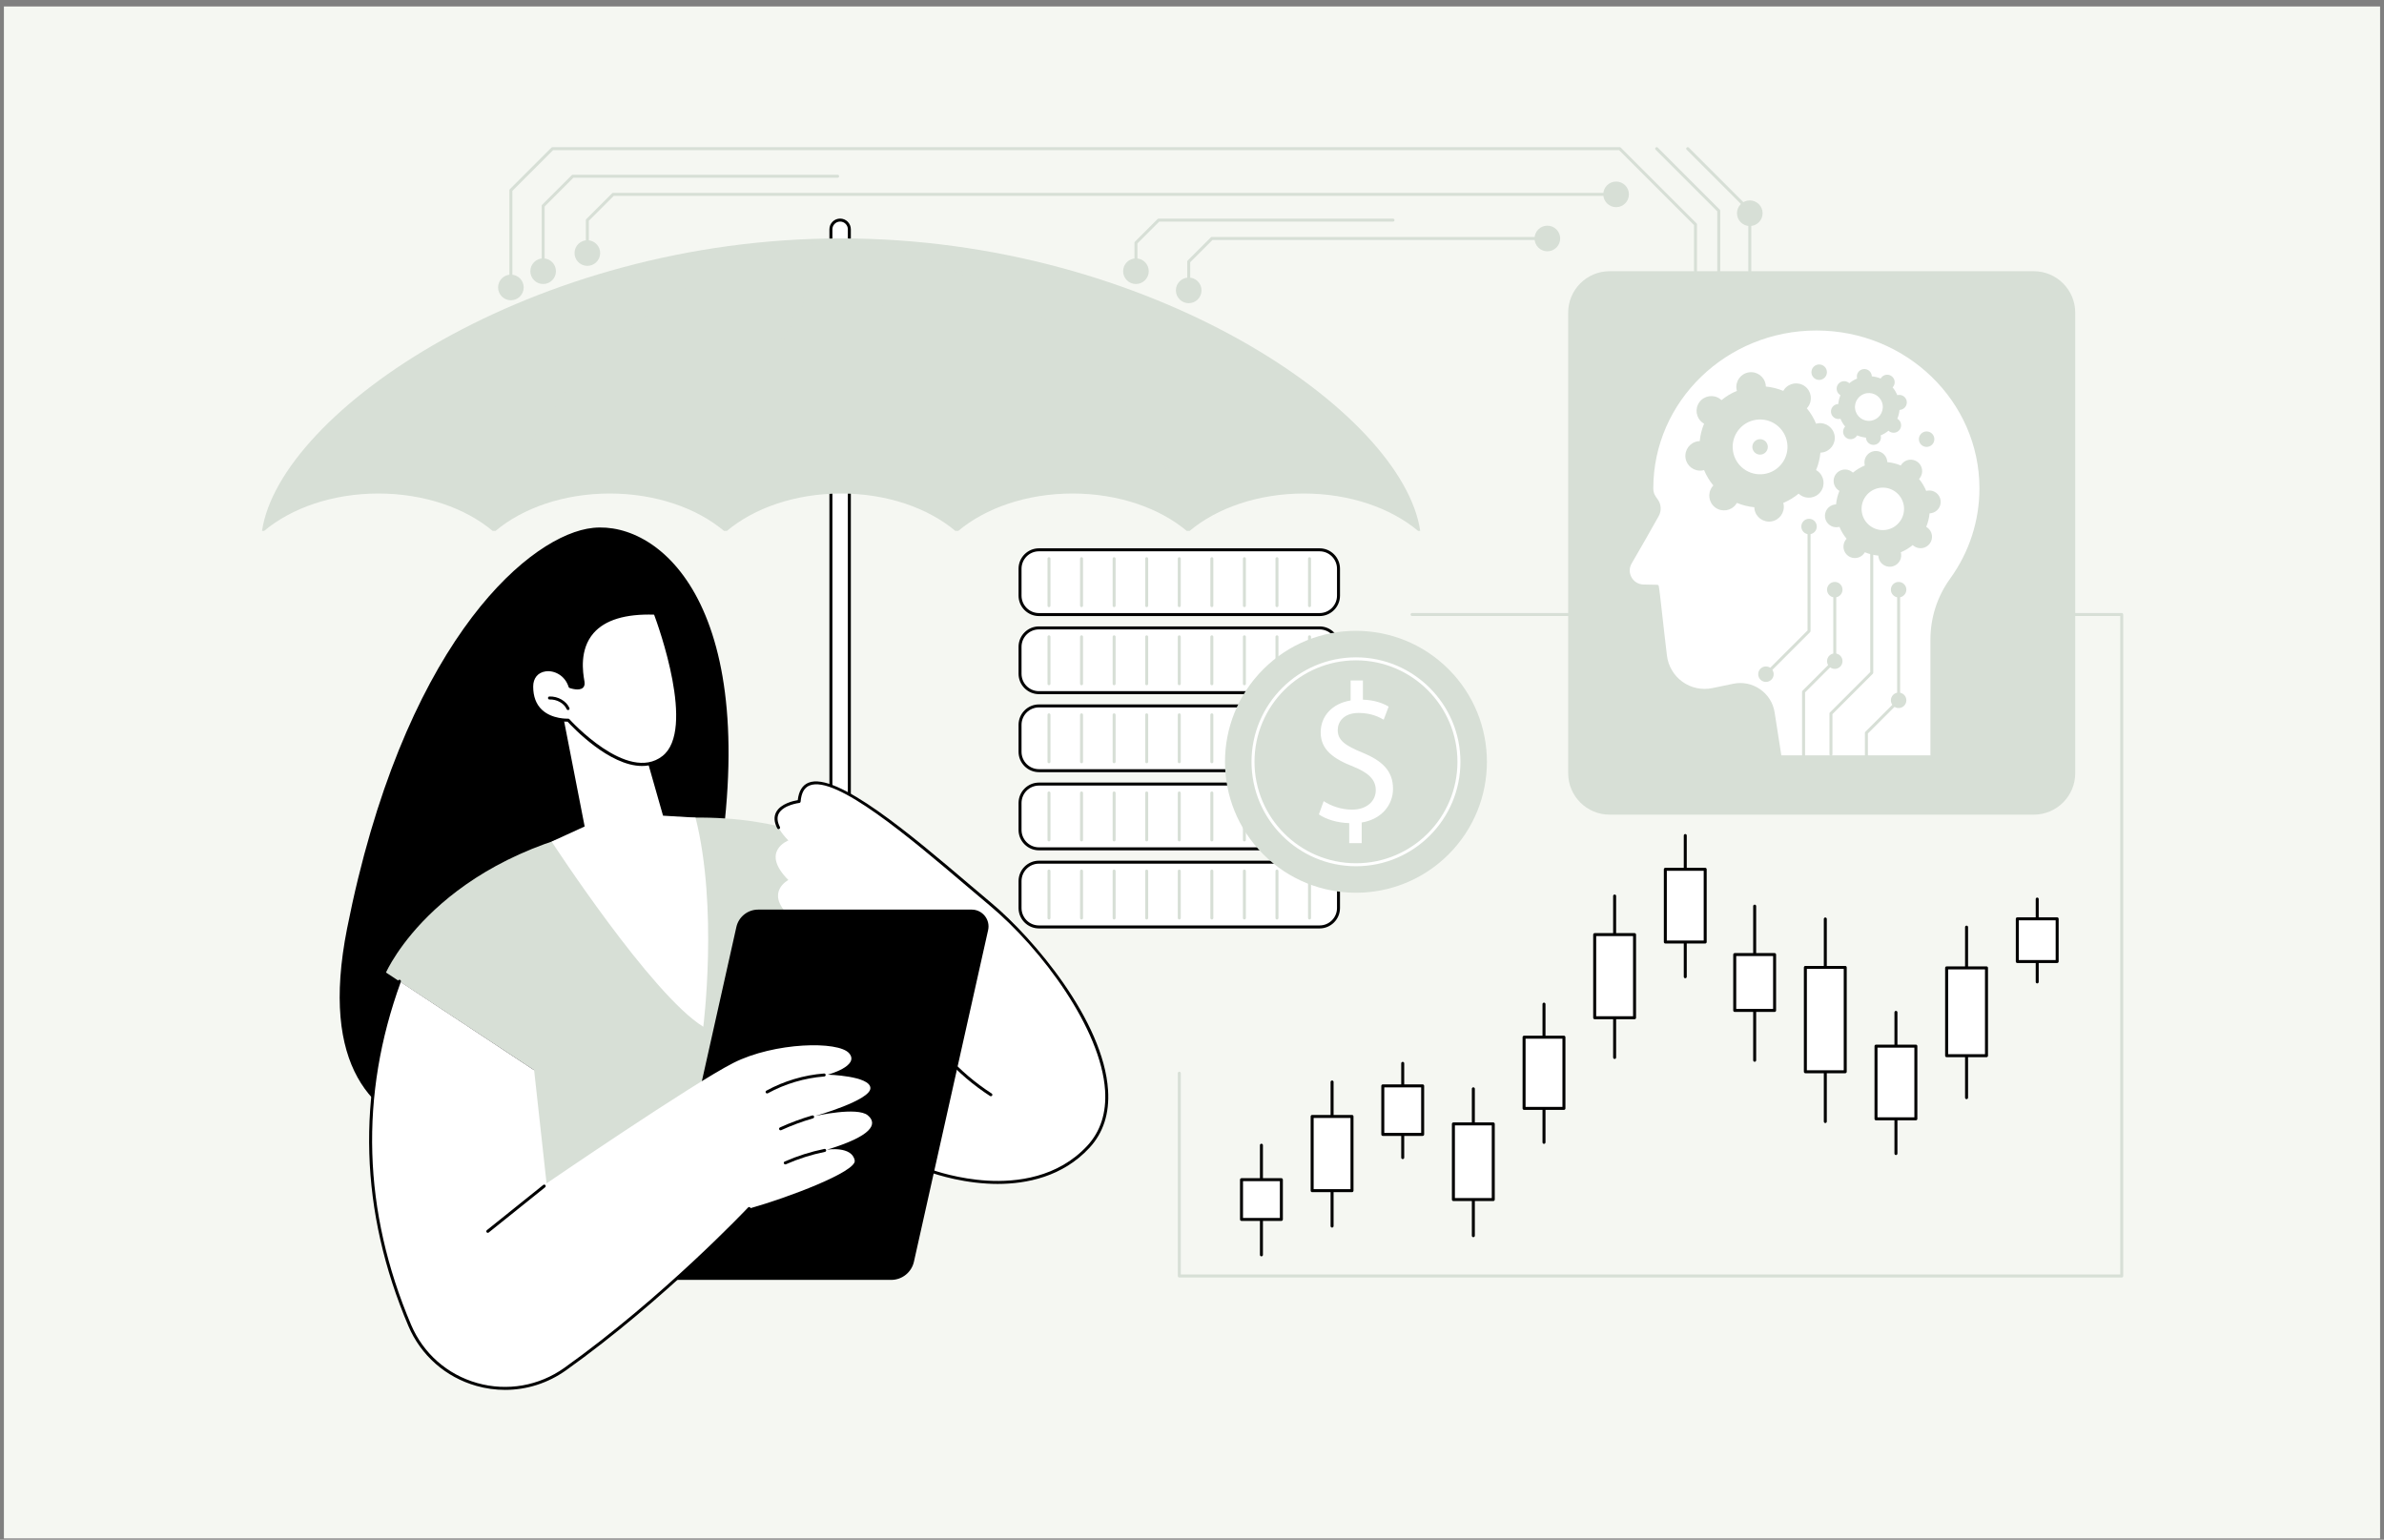 <svg xmlns="http://www.w3.org/2000/svg" width="305" height="197" viewBox="0 0 305 197" fill="none"><rect x="0" y="0" width="305" height="197" fill="#808080" stroke="none"/><rect x="0.5" y="0.828" width="304" height="196" fill="#F5F7F2"></rect><g clip-path="url(#clip0_29_1224)"><path d="M271.446 163.444H150.875C150.769 163.444 150.684 163.358 150.684 163.252V137.309C150.684 137.203 150.769 137.117 150.875 137.117C150.98 137.117 151.066 137.203 151.066 137.309V163.061H271.255V78.812H180.656C180.55 78.812 180.464 78.726 180.464 78.621C180.464 78.515 180.55 78.43 180.656 78.43H271.446C271.552 78.43 271.637 78.515 271.637 78.621V163.253C271.637 163.358 271.552 163.444 271.446 163.444Z" fill="#D7DFD6"></path><path d="M161.382 160.74C161.277 160.74 161.191 160.654 161.191 160.548V146.519C161.191 146.414 161.277 146.328 161.382 146.328C161.488 146.328 161.574 146.414 161.574 146.519V160.548C161.574 160.654 161.488 160.74 161.382 160.74Z" fill="black"></path><path d="M163.934 150.93H158.834V156.017H163.934V150.93Z" fill="white"></path><path d="M163.934 156.208H158.834C158.728 156.208 158.643 156.122 158.643 156.016V150.929C158.643 150.824 158.728 150.738 158.834 150.738H163.934C164.039 150.738 164.125 150.824 164.125 150.929V156.016C164.125 156.122 164.039 156.208 163.934 156.208ZM159.025 155.825H163.742V151.12H159.025V155.825Z" fill="black"></path><path d="M170.422 157.058C170.316 157.058 170.23 156.973 170.23 156.867V138.429C170.23 138.324 170.316 138.238 170.422 138.238C170.527 138.238 170.613 138.324 170.613 138.429V156.867C170.613 156.973 170.527 157.058 170.422 157.058Z" fill="black"></path><path d="M172.971 142.84H167.871V152.336H172.971V142.84Z" fill="white"></path><path d="M172.971 152.527H167.871C167.765 152.527 167.68 152.441 167.68 152.335V142.839C167.68 142.734 167.765 142.648 167.871 142.648H172.971C173.076 142.648 173.162 142.734 173.162 142.839V152.335C173.162 152.441 173.076 152.527 172.971 152.527ZM168.062 152.144H172.78V143.031H168.062V152.144Z" fill="black"></path><path d="M179.459 148.296C179.353 148.296 179.268 148.211 179.268 148.105V136.047C179.268 135.941 179.353 135.855 179.459 135.855C179.564 135.855 179.65 135.941 179.65 136.047V148.105C179.65 148.211 179.564 148.296 179.459 148.296Z" fill="black"></path><path d="M182.01 138.93H176.91V145.14H182.01V138.93Z" fill="white"></path><path d="M182.01 145.331H176.91C176.804 145.331 176.719 145.245 176.719 145.139V138.929C176.719 138.824 176.804 138.738 176.91 138.738H182.01C182.115 138.738 182.201 138.824 182.201 138.929V145.139C182.201 145.245 182.115 145.331 182.01 145.331ZM177.101 144.948H181.819V139.12H177.101V144.948Z" fill="black"></path><path d="M188.494 158.287C188.388 158.287 188.303 158.201 188.303 158.096V139.304C188.303 139.199 188.388 139.113 188.494 139.113C188.599 139.113 188.685 139.199 188.685 139.304V158.096C188.685 158.201 188.599 158.287 188.494 158.287Z" fill="black"></path><path d="M191.043 143.797H185.943V153.475H191.043V143.797Z" fill="white"></path><path d="M191.043 153.665H185.943C185.837 153.665 185.752 153.58 185.752 153.474V143.797C185.752 143.691 185.838 143.605 185.943 143.605H191.043C191.149 143.605 191.234 143.691 191.234 143.797V153.474C191.234 153.58 191.149 153.665 191.043 153.665ZM186.134 153.283H190.852V143.988H186.134V153.283Z" fill="black"></path><path d="M197.533 146.346C197.427 146.346 197.342 146.261 197.342 146.155V128.468C197.342 128.363 197.427 128.277 197.533 128.277C197.638 128.277 197.724 128.363 197.724 128.468V146.155C197.724 146.261 197.638 146.346 197.533 146.346Z" fill="black"></path><path d="M200.084 132.699H194.984V141.808H200.084V132.699Z" fill="white"></path><path d="M200.084 141.999H194.984C194.878 141.999 194.793 141.913 194.793 141.808V132.699C194.793 132.593 194.879 132.508 194.984 132.508H200.084C200.189 132.508 200.275 132.593 200.275 132.699V141.808C200.275 141.913 200.189 141.999 200.084 141.999ZM195.175 141.617H199.893V132.89H195.175V141.617Z" fill="black"></path><path d="M206.57 135.484C206.464 135.484 206.379 135.398 206.379 135.293V114.636C206.379 114.531 206.464 114.445 206.57 114.445C206.675 114.445 206.761 114.531 206.761 114.636V135.293C206.761 135.398 206.676 135.484 206.57 135.484Z" fill="black"></path><path d="M209.12 119.574H204.02V130.212H209.12V119.574Z" fill="white"></path><path d="M209.119 130.403H204.019C203.914 130.403 203.828 130.318 203.828 130.212V119.574C203.828 119.468 203.914 119.383 204.019 119.383H209.119C209.225 119.383 209.31 119.468 209.31 119.574V130.212C209.31 130.318 209.225 130.403 209.119 130.403ZM204.21 130.021H208.928V119.765H204.21V130.021Z" fill="black"></path><path d="M215.607 125.158C215.502 125.158 215.416 125.073 215.416 124.967V106.898C215.416 106.793 215.502 106.707 215.607 106.707C215.713 106.707 215.798 106.793 215.798 106.898V124.967C215.798 125.073 215.713 125.158 215.607 125.158Z" fill="black"></path><path d="M218.157 111.219H213.057V120.525H218.157V111.219Z" fill="white"></path><path d="M218.156 120.715H213.056C212.951 120.715 212.865 120.63 212.865 120.524V111.218C212.865 111.113 212.951 111.027 213.056 111.027H218.156C218.262 111.027 218.347 111.113 218.347 111.218V120.524C218.347 120.63 218.262 120.715 218.156 120.715ZM213.247 120.333H217.965V111.41H213.247V120.333Z" fill="black"></path><path d="M224.486 135.844C224.38 135.844 224.295 135.759 224.295 135.653V115.933C224.295 115.828 224.381 115.742 224.486 115.742C224.592 115.742 224.677 115.828 224.677 115.933V135.653C224.677 135.759 224.592 135.844 224.486 135.844Z" fill="black"></path><path d="M227.036 122.129H221.936V129.279H227.036V122.129Z" fill="white"></path><path d="M227.035 129.47H221.935C221.83 129.47 221.744 129.385 221.744 129.279V122.129C221.744 122.023 221.83 121.938 221.935 121.938H227.035C227.141 121.938 227.226 122.023 227.226 122.129V129.279C227.226 129.385 227.141 129.47 227.035 129.47ZM222.126 129.088H226.844V122.32H222.126V129.088Z" fill="black"></path><path d="M233.523 143.682C233.418 143.682 233.332 143.597 233.332 143.491V117.574C233.332 117.468 233.418 117.383 233.523 117.383C233.629 117.383 233.714 117.468 233.714 117.574V143.491C233.714 143.597 233.629 143.682 233.523 143.682Z" fill="black"></path><path d="M236.073 123.773H230.973V137.121H236.073V123.773Z" fill="white"></path><path d="M236.072 137.312H230.972C230.867 137.312 230.781 137.226 230.781 137.121V123.773C230.781 123.667 230.867 123.582 230.972 123.582H236.072C236.178 123.582 236.263 123.668 236.263 123.773V137.121C236.263 137.227 236.178 137.312 236.072 137.312ZM231.163 136.93H235.881V123.964H231.163V136.93Z" fill="black"></path><path d="M242.56 147.778C242.455 147.778 242.369 147.692 242.369 147.587V129.523C242.369 129.418 242.455 129.332 242.56 129.332C242.666 129.332 242.751 129.418 242.751 129.523V147.587C242.751 147.692 242.666 147.778 242.56 147.778Z" fill="black"></path><path d="M245.11 133.844H240.01V143.147H245.11V133.844Z" fill="white"></path><path d="M245.109 143.337H240.009C239.904 143.337 239.818 143.252 239.818 143.146V133.843C239.818 133.738 239.904 133.652 240.009 133.652H245.109C245.215 133.652 245.3 133.738 245.3 133.843V143.146C245.3 143.252 245.215 143.337 245.109 143.337ZM240.2 142.955H244.918V134.035H240.2V142.955Z" fill="black"></path><path d="M251.595 140.627C251.49 140.627 251.404 140.541 251.404 140.436V118.617C251.404 118.511 251.49 118.426 251.595 118.426C251.701 118.426 251.786 118.511 251.786 118.617V140.436C251.786 140.541 251.701 140.627 251.595 140.627Z" fill="black"></path><path d="M254.145 123.832H249.045V135.069H254.145V123.832Z" fill="white"></path><path d="M254.144 135.26H249.045C248.939 135.26 248.854 135.174 248.854 135.069V123.832C248.854 123.726 248.939 123.641 249.045 123.641H254.144C254.25 123.641 254.336 123.726 254.336 123.832V135.069C254.336 135.174 254.25 135.26 254.144 135.26ZM249.236 134.877H253.953V124.023H249.236V134.877Z" fill="black"></path><path d="M260.635 125.819C260.529 125.819 260.443 125.734 260.443 125.628V115.027C260.443 114.921 260.529 114.836 260.635 114.836C260.74 114.836 260.826 114.921 260.826 115.027V125.628C260.826 125.734 260.74 125.819 260.635 125.819Z" fill="black"></path><path d="M263.186 117.559H258.086V123.018H263.186V117.559Z" fill="white"></path><path d="M263.186 123.209H258.086C257.98 123.209 257.895 123.124 257.895 123.018V117.558C257.895 117.453 257.98 117.367 258.086 117.367H263.186C263.291 117.367 263.377 117.453 263.377 117.558V123.018C263.377 123.124 263.291 123.209 263.186 123.209ZM258.277 122.827H262.995V117.749H258.277V122.827Z" fill="black"></path><path d="M168.824 78.629H132.919C131.583 78.629 130.5 77.546 130.5 76.21V72.763C130.5 71.427 131.583 70.344 132.919 70.344H168.824C170.16 70.344 171.243 71.427 171.243 72.763V76.21C171.243 77.546 170.16 78.629 168.824 78.629Z" fill="white"></path><path d="M168.823 78.82H132.919C131.48 78.82 130.309 77.648 130.309 76.209V72.763C130.309 71.323 131.48 70.152 132.919 70.152H168.823C170.263 70.152 171.434 71.323 171.434 72.763V76.209C171.434 77.648 170.263 78.82 168.823 78.82ZM132.919 70.535C131.69 70.535 130.691 71.534 130.691 72.763V76.209C130.691 77.438 131.69 78.437 132.919 78.437H168.823C170.052 78.437 171.051 77.438 171.051 76.209V72.763C171.051 71.534 170.052 70.535 168.823 70.535H132.919Z" fill="black"></path><path d="M134.203 77.677C134.097 77.677 134.012 77.591 134.012 77.486V71.48C134.012 71.375 134.097 71.289 134.203 71.289C134.308 71.289 134.394 71.375 134.394 71.48V77.486C134.394 77.591 134.308 77.677 134.203 77.677Z" fill="#D7DFD6"></path><path d="M138.369 77.677C138.263 77.677 138.178 77.591 138.178 77.486V71.48C138.178 71.375 138.263 71.289 138.369 71.289C138.474 71.289 138.56 71.375 138.56 71.48V77.486C138.56 77.591 138.474 77.677 138.369 77.677Z" fill="#D7DFD6"></path><path d="M142.537 77.677C142.431 77.677 142.346 77.591 142.346 77.486V71.48C142.346 71.375 142.431 71.289 142.537 71.289C142.642 71.289 142.728 71.375 142.728 71.48V77.486C142.728 77.591 142.642 77.677 142.537 77.677Z" fill="#D7DFD6"></path><path d="M146.703 77.677C146.597 77.677 146.512 77.591 146.512 77.486V71.48C146.512 71.375 146.597 71.289 146.703 71.289C146.808 71.289 146.894 71.375 146.894 71.48V77.486C146.894 77.591 146.808 77.677 146.703 77.677Z" fill="#D7DFD6"></path><path d="M150.871 77.677C150.765 77.677 150.68 77.591 150.68 77.486V71.48C150.68 71.375 150.765 71.289 150.871 71.289C150.976 71.289 151.062 71.375 151.062 71.48V77.486C151.062 77.591 150.976 77.677 150.871 77.677Z" fill="#D7DFD6"></path><path d="M155.039 77.677C154.933 77.677 154.848 77.591 154.848 77.486V71.48C154.848 71.375 154.933 71.289 155.039 71.289C155.144 71.289 155.23 71.375 155.23 71.48V77.486C155.23 77.591 155.144 77.677 155.039 77.677Z" fill="#D7DFD6"></path><path d="M159.203 77.677C159.097 77.677 159.012 77.591 159.012 77.486V71.48C159.012 71.375 159.097 71.289 159.203 71.289C159.308 71.289 159.394 71.375 159.394 71.48V77.486C159.394 77.591 159.308 77.677 159.203 77.677Z" fill="#D7DFD6"></path><path d="M163.371 77.677C163.265 77.677 163.18 77.591 163.18 77.486V71.48C163.18 71.375 163.265 71.289 163.371 71.289C163.476 71.289 163.562 71.375 163.562 71.48V77.486C163.562 77.591 163.476 77.677 163.371 77.677Z" fill="#D7DFD6"></path><path d="M167.537 77.677C167.431 77.677 167.346 77.591 167.346 77.486V71.48C167.346 71.375 167.431 71.289 167.537 71.289C167.642 71.289 167.728 71.375 167.728 71.48V77.486C167.728 77.591 167.642 77.677 167.537 77.677Z" fill="#D7DFD6"></path><path d="M168.824 88.621H132.919C131.583 88.621 130.5 87.538 130.5 86.202V82.755C130.5 81.419 131.583 80.336 132.919 80.336H168.824C170.16 80.336 171.243 81.419 171.243 82.755V86.202C171.243 87.538 170.16 88.621 168.824 88.621Z" fill="white"></path><path d="M168.823 88.812H132.919C131.48 88.812 130.309 87.641 130.309 86.201V82.755C130.309 81.315 131.48 80.144 132.919 80.144H168.823C170.263 80.144 171.434 81.315 171.434 82.755V86.201C171.434 87.641 170.263 88.812 168.823 88.812ZM132.919 80.527C131.69 80.527 130.691 81.526 130.691 82.755V86.201C130.691 87.43 131.69 88.429 132.919 88.429H168.823C170.052 88.429 171.051 87.43 171.051 86.201V82.755C171.051 81.526 170.052 80.527 168.823 80.527L132.919 80.527Z" fill="black"></path><path d="M134.203 87.669C134.097 87.669 134.012 87.583 134.012 87.478V81.472C134.012 81.367 134.097 81.281 134.203 81.281C134.308 81.281 134.394 81.367 134.394 81.472V87.478C134.394 87.583 134.308 87.669 134.203 87.669Z" fill="#D7DFD6"></path><path d="M138.369 87.673C138.263 87.673 138.178 87.587 138.178 87.482V81.476C138.178 81.371 138.263 81.285 138.369 81.285C138.474 81.285 138.56 81.371 138.56 81.476V87.482C138.56 87.587 138.474 87.673 138.369 87.673Z" fill="#D7DFD6"></path><path d="M142.537 87.673C142.431 87.673 142.346 87.587 142.346 87.482V81.476C142.346 81.371 142.431 81.285 142.537 81.285C142.642 81.285 142.728 81.371 142.728 81.476V87.482C142.728 87.587 142.642 87.673 142.537 87.673Z" fill="#D7DFD6"></path><path d="M146.703 87.673C146.597 87.673 146.512 87.587 146.512 87.482V81.476C146.512 81.371 146.597 81.285 146.703 81.285C146.808 81.285 146.894 81.371 146.894 81.476V87.482C146.894 87.587 146.808 87.673 146.703 87.673Z" fill="#D7DFD6"></path><path d="M150.871 87.673C150.765 87.673 150.68 87.587 150.68 87.482V81.476C150.68 81.371 150.765 81.285 150.871 81.285C150.976 81.285 151.062 81.371 151.062 81.476V87.482C151.062 87.587 150.976 87.673 150.871 87.673Z" fill="#D7DFD6"></path><path d="M155.039 87.673C154.933 87.673 154.848 87.587 154.848 87.482V81.476C154.848 81.371 154.933 81.285 155.039 81.285C155.144 81.285 155.23 81.371 155.23 81.476V87.482C155.23 87.587 155.144 87.673 155.039 87.673Z" fill="#D7DFD6"></path><path d="M159.203 87.673C159.097 87.673 159.012 87.587 159.012 87.482V81.476C159.012 81.371 159.097 81.285 159.203 81.285C159.308 81.285 159.394 81.371 159.394 81.476V87.482C159.394 87.587 159.308 87.673 159.203 87.673Z" fill="#D7DFD6"></path><path d="M163.371 87.673C163.265 87.673 163.18 87.587 163.18 87.482V81.476C163.18 81.371 163.265 81.285 163.371 81.285C163.476 81.285 163.562 81.371 163.562 81.476V87.482C163.562 87.587 163.476 87.673 163.371 87.673Z" fill="#D7DFD6"></path><path d="M167.537 87.673C167.431 87.673 167.346 87.587 167.346 87.482V81.476C167.346 81.371 167.431 81.285 167.537 81.285C167.642 81.285 167.728 81.371 167.728 81.476V87.482C167.728 87.587 167.642 87.673 167.537 87.673Z" fill="#D7DFD6"></path><path d="M168.824 98.601H132.919C131.583 98.601 130.5 97.518 130.5 96.182V92.736C130.5 91.4 131.583 90.316 132.919 90.316H168.824C170.16 90.316 171.243 91.4 171.243 92.736V96.182C171.243 97.518 170.16 98.601 168.824 98.601Z" fill="white"></path><path d="M168.823 98.792H132.919C131.48 98.792 130.309 97.621 130.309 96.182V92.735C130.309 91.296 131.48 90.125 132.919 90.125H168.823C170.263 90.125 171.434 91.296 171.434 92.735V96.182C171.434 97.621 170.263 98.792 168.823 98.792ZM132.919 90.507C131.69 90.507 130.691 91.507 130.691 92.735V96.182C130.691 97.41 131.69 98.41 132.919 98.41H168.823C170.052 98.41 171.051 97.41 171.051 96.182V92.735C171.051 91.507 170.052 90.507 168.823 90.507H132.919Z" fill="black"></path><path d="M134.203 97.653C134.097 97.653 134.012 97.567 134.012 97.462V91.457C134.012 91.351 134.097 91.266 134.203 91.266C134.308 91.266 134.394 91.351 134.394 91.457V97.462C134.394 97.567 134.308 97.653 134.203 97.653Z" fill="#D7DFD6"></path><path d="M138.369 97.653C138.263 97.653 138.178 97.567 138.178 97.462V91.457C138.178 91.351 138.263 91.266 138.369 91.266C138.474 91.266 138.56 91.351 138.56 91.457V97.462C138.56 97.567 138.474 97.653 138.369 97.653Z" fill="#D7DFD6"></path><path d="M142.537 97.653C142.431 97.653 142.346 97.567 142.346 97.462V91.457C142.346 91.351 142.431 91.266 142.537 91.266C142.642 91.266 142.728 91.351 142.728 91.457V97.462C142.728 97.567 142.642 97.653 142.537 97.653Z" fill="#D7DFD6"></path><path d="M146.703 97.653C146.597 97.653 146.512 97.567 146.512 97.462V91.457C146.512 91.351 146.597 91.266 146.703 91.266C146.808 91.266 146.894 91.351 146.894 91.457V97.462C146.894 97.567 146.808 97.653 146.703 97.653Z" fill="#D7DFD6"></path><path d="M150.871 97.653C150.765 97.653 150.68 97.567 150.68 97.462V91.457C150.68 91.351 150.765 91.266 150.871 91.266C150.976 91.266 151.062 91.351 151.062 91.457V97.462C151.062 97.567 150.976 97.653 150.871 97.653Z" fill="#D7DFD6"></path><path d="M155.039 97.653C154.933 97.653 154.848 97.567 154.848 97.462V91.457C154.848 91.351 154.933 91.266 155.039 91.266C155.144 91.266 155.23 91.351 155.23 91.457V97.462C155.23 97.567 155.144 97.653 155.039 97.653Z" fill="#D7DFD6"></path><path d="M159.203 97.653C159.097 97.653 159.012 97.567 159.012 97.462V91.457C159.012 91.351 159.097 91.266 159.203 91.266C159.308 91.266 159.394 91.351 159.394 91.457V97.462C159.394 97.567 159.308 97.653 159.203 97.653Z" fill="#D7DFD6"></path><path d="M163.371 97.653C163.265 97.653 163.18 97.567 163.18 97.462V91.457C163.18 91.351 163.265 91.266 163.371 91.266C163.476 91.266 163.562 91.351 163.562 91.457V97.462C163.562 97.567 163.476 97.653 163.371 97.653Z" fill="#D7DFD6"></path><path d="M167.537 97.653C167.431 97.653 167.346 97.567 167.346 97.462V91.457C167.346 91.351 167.431 91.266 167.537 91.266C167.642 91.266 167.728 91.351 167.728 91.457V97.462C167.728 97.567 167.642 97.653 167.537 97.653Z" fill="#D7DFD6"></path><path d="M168.824 108.602H132.919C131.583 108.602 130.5 107.518 130.5 106.182V102.736C130.5 101.4 131.583 100.316 132.919 100.316H168.824C170.16 100.316 171.243 101.4 171.243 102.736V106.182C171.243 107.518 170.16 108.602 168.824 108.602Z" fill="white"></path><path d="M168.823 108.792H132.919C131.48 108.792 130.309 107.621 130.309 106.182V102.735C130.309 101.296 131.48 100.125 132.919 100.125H168.823C170.263 100.125 171.434 101.296 171.434 102.735V106.182C171.434 107.621 170.263 108.792 168.823 108.792ZM132.919 100.507C131.69 100.507 130.691 101.506 130.691 102.735V106.182C130.691 107.41 131.69 108.41 132.919 108.41H168.823C170.052 108.41 171.051 107.41 171.051 106.182V102.735C171.051 101.506 170.052 100.507 168.823 100.507H132.919Z" fill="black"></path><path d="M134.203 107.649C134.097 107.649 134.012 107.564 134.012 107.458V101.453C134.012 101.347 134.097 101.262 134.203 101.262C134.308 101.262 134.394 101.347 134.394 101.453V107.458C134.394 107.564 134.308 107.649 134.203 107.649Z" fill="#D7DFD6"></path><path d="M138.369 107.649C138.263 107.649 138.178 107.564 138.178 107.458V101.453C138.178 101.347 138.263 101.262 138.369 101.262C138.474 101.262 138.56 101.347 138.56 101.453V107.458C138.56 107.564 138.474 107.649 138.369 107.649Z" fill="#D7DFD6"></path><path d="M142.537 107.649C142.431 107.649 142.346 107.564 142.346 107.458V101.453C142.346 101.347 142.431 101.262 142.537 101.262C142.642 101.262 142.728 101.347 142.728 101.453V107.458C142.728 107.564 142.642 107.649 142.537 107.649Z" fill="#D7DFD6"></path><path d="M146.703 107.649C146.597 107.649 146.512 107.564 146.512 107.458V101.453C146.512 101.347 146.597 101.262 146.703 101.262C146.808 101.262 146.894 101.347 146.894 101.453V107.458C146.894 107.564 146.808 107.649 146.703 107.649Z" fill="#D7DFD6"></path><path d="M150.871 107.649C150.765 107.649 150.68 107.564 150.68 107.458V101.453C150.68 101.347 150.765 101.262 150.871 101.262C150.976 101.262 151.062 101.347 151.062 101.453V107.458C151.062 107.564 150.976 107.649 150.871 107.649Z" fill="#D7DFD6"></path><path d="M155.039 107.649C154.933 107.649 154.848 107.564 154.848 107.458V101.453C154.848 101.347 154.933 101.262 155.039 101.262C155.144 101.262 155.23 101.347 155.23 101.453V107.458C155.23 107.564 155.144 107.649 155.039 107.649Z" fill="#D7DFD6"></path><path d="M159.203 107.649C159.097 107.649 159.012 107.564 159.012 107.458V101.453C159.012 101.347 159.097 101.262 159.203 101.262C159.308 101.262 159.394 101.347 159.394 101.453V107.458C159.394 107.564 159.308 107.649 159.203 107.649Z" fill="#D7DFD6"></path><path d="M163.371 107.649C163.265 107.649 163.18 107.564 163.18 107.458V101.453C163.18 101.347 163.265 101.262 163.371 101.262C163.476 101.262 163.562 101.347 163.562 101.453V107.458C163.562 107.564 163.476 107.649 163.371 107.649Z" fill="#D7DFD6"></path><path d="M167.537 107.649C167.431 107.649 167.346 107.564 167.346 107.458V101.453C167.346 101.347 167.431 101.262 167.537 101.262C167.642 101.262 167.728 101.347 167.728 101.453V107.458C167.728 107.564 167.642 107.649 167.537 107.649Z" fill="#D7DFD6"></path><path d="M168.824 118.594H132.919C131.583 118.594 130.5 117.511 130.5 116.174V112.728C130.5 111.392 131.583 110.309 132.919 110.309H168.824C170.16 110.309 171.243 111.392 171.243 112.728V116.174C171.243 117.511 170.16 118.594 168.824 118.594Z" fill="white"></path><path d="M168.823 118.785H132.919C131.48 118.785 130.309 117.613 130.309 116.174V112.728C130.309 111.288 131.48 110.117 132.919 110.117H168.823C170.263 110.117 171.434 111.288 171.434 112.728V116.174C171.434 117.613 170.263 118.785 168.823 118.785ZM132.919 110.499C131.69 110.499 130.691 111.499 130.691 112.728V116.174C130.691 117.403 131.69 118.402 132.919 118.402H168.823C170.052 118.402 171.051 117.403 171.051 116.174V112.728C171.051 111.499 170.052 110.499 168.823 110.499H132.919Z" fill="black"></path><path d="M134.203 117.641C134.097 117.641 134.012 117.556 134.012 117.45V111.445C134.012 111.339 134.097 111.254 134.203 111.254C134.308 111.254 134.394 111.339 134.394 111.445V117.45C134.394 117.556 134.308 117.641 134.203 117.641Z" fill="#D7DFD6"></path><path d="M138.369 117.641C138.263 117.641 138.178 117.556 138.178 117.45V111.445C138.178 111.339 138.263 111.254 138.369 111.254C138.474 111.254 138.56 111.339 138.56 111.445V117.45C138.56 117.556 138.474 117.641 138.369 117.641Z" fill="#D7DFD6"></path><path d="M142.537 117.641C142.431 117.641 142.346 117.556 142.346 117.45V111.445C142.346 111.339 142.431 111.254 142.537 111.254C142.642 111.254 142.728 111.339 142.728 111.445V117.45C142.728 117.556 142.642 117.641 142.537 117.641Z" fill="#D7DFD6"></path><path d="M146.703 117.641C146.597 117.641 146.512 117.556 146.512 117.45V111.445C146.512 111.339 146.597 111.254 146.703 111.254C146.808 111.254 146.894 111.339 146.894 111.445V117.45C146.894 117.556 146.808 117.641 146.703 117.641Z" fill="#D7DFD6"></path><path d="M150.871 117.641C150.765 117.641 150.68 117.556 150.68 117.45V111.445C150.68 111.339 150.765 111.254 150.871 111.254C150.976 111.254 151.062 111.339 151.062 111.445V117.45C151.062 117.556 150.976 117.641 150.871 117.641Z" fill="#D7DFD6"></path><path d="M155.039 117.641C154.933 117.641 154.848 117.556 154.848 117.45V111.445C154.848 111.339 154.933 111.254 155.039 111.254C155.144 111.254 155.23 111.339 155.23 111.445V117.45C155.23 117.556 155.144 117.641 155.039 117.641Z" fill="#D7DFD6"></path><path d="M159.203 117.641C159.097 117.641 159.012 117.556 159.012 117.45V111.445C159.012 111.339 159.097 111.254 159.203 111.254C159.308 111.254 159.394 111.339 159.394 111.445V117.45C159.394 117.556 159.308 117.641 159.203 117.641Z" fill="#D7DFD6"></path><path d="M163.371 117.641C163.265 117.641 163.18 117.556 163.18 117.45V111.445C163.18 111.339 163.265 111.254 163.371 111.254C163.476 111.254 163.562 111.339 163.562 111.445V117.45C163.562 117.556 163.476 117.641 163.371 117.641Z" fill="#D7DFD6"></path><path d="M167.537 117.641C167.431 117.641 167.346 117.556 167.346 117.45V111.445C167.346 111.339 167.431 111.254 167.537 111.254C167.642 111.254 167.728 111.339 167.728 111.445V117.45C167.728 117.556 167.642 117.641 167.537 117.641Z" fill="#D7DFD6"></path><path d="M185.322 109.312C191.865 102.769 191.865 92.161 185.322 85.618C178.779 79.075 168.171 79.075 161.628 85.618C155.085 92.161 155.085 102.769 161.628 109.312C168.171 115.855 178.779 115.855 185.322 109.312Z" fill="#D7DFD6"></path><path d="M173.479 110.828C166.11 110.828 160.115 104.834 160.115 97.465C160.115 90.096 166.11 84.102 173.479 84.102C180.847 84.102 186.842 90.096 186.842 97.465C186.842 104.834 180.847 110.828 173.479 110.828ZM173.479 84.484C166.321 84.484 160.497 90.307 160.497 97.465C160.497 104.623 166.321 110.446 173.479 110.446C180.636 110.446 186.46 104.623 186.46 97.465C186.46 90.307 180.636 84.484 173.479 84.484Z" fill="white"></path><path d="M172.615 107.87V105.31C171.145 105.284 169.624 104.828 168.736 104.194L169.345 102.496C170.257 103.104 171.575 103.586 172.995 103.586C174.794 103.586 176.011 102.546 176.011 101.102C176.011 99.708 175.023 98.846 173.147 98.085C170.561 97.071 168.964 95.905 168.964 93.7C168.964 91.596 170.46 89.999 172.792 89.619V87.059H174.364V89.517C175.884 89.568 176.924 89.974 177.659 90.404L177.025 92.078C176.493 91.773 175.453 91.216 173.831 91.216C171.879 91.216 171.145 92.382 171.145 93.396C171.145 94.714 172.082 95.373 174.288 96.285C176.898 97.35 178.217 98.668 178.217 100.924C178.217 102.927 176.822 104.803 174.211 105.234V107.87L172.615 107.87Z" fill="white"></path><path d="M71.976 144.515C71.976 144.515 37.353 154.405 44.404 118.792C51.456 83.178 66.821 69.229 75.109 67.648C83.397 66.067 97.095 75.952 92.165 109.536L71.976 144.515Z" fill="black"></path><path d="M123.151 132.301L114.435 114.934L99.91 127.249L109.653 152.258L123.151 132.301Z" fill="white"></path><path d="M109.652 152.448C109.645 152.448 109.638 152.448 109.631 152.447C109.56 152.439 109.5 152.393 109.474 152.327L99.732 127.318C99.702 127.242 99.724 127.156 99.786 127.103L114.312 114.787C114.356 114.75 114.416 114.735 114.473 114.746C114.531 114.757 114.58 114.795 114.606 114.847L123.321 132.215C123.352 132.277 123.347 132.35 123.309 132.408L109.811 152.364C109.775 152.417 109.715 152.448 109.652 152.448ZM100.137 127.306L109.698 151.848L122.929 132.286L114.373 115.236L100.137 127.306Z" fill="black"></path><path d="M63.962 162.361C63.975 162.424 105.087 160.467 105.087 160.467V129.914L115.95 114.933C115.95 114.933 105.994 101.114 79.57 105.44C55.967 109.305 49.383 124.425 49.383 124.425L68.333 136.919L63.962 162.361Z" fill="#D7DFD6"></path><path d="M107.483 28.156C106.831 28.156 106.303 28.684 106.303 29.336V125.286C106.303 128.46 104.058 131.118 101.072 131.757C101.318 132.506 101.538 133.262 101.744 134.022C105.705 133.089 108.662 129.528 108.662 125.286V29.336C108.662 28.684 108.134 28.156 107.483 28.156Z" fill="white"></path><path d="M101.744 134.213C101.66 134.213 101.583 134.157 101.56 134.072C101.336 133.246 101.117 132.508 100.89 131.816C100.874 131.764 100.879 131.708 100.906 131.661C100.933 131.614 100.979 131.581 101.032 131.57C103.976 130.939 106.112 128.297 106.112 125.286V29.336C106.112 28.58 106.727 27.965 107.483 27.965C108.238 27.965 108.853 28.58 108.853 29.336V125.286C108.853 129.559 105.948 133.228 101.788 134.208C101.773 134.212 101.759 134.213 101.744 134.213ZM101.318 131.896C101.507 132.485 101.692 133.109 101.879 133.792C105.77 132.79 108.471 129.319 108.471 125.286V29.336C108.471 28.791 108.028 28.347 107.483 28.347C106.938 28.347 106.494 28.791 106.494 29.336V125.286C106.494 128.405 104.33 131.151 101.318 131.896Z" fill="black"></path><path d="M48.41 63.143C54.284 63.143 59.535 65.001 63.02 67.92H63.4C66.885 65.001 72.136 63.143 78.01 63.143C83.885 63.143 89.135 65.001 92.621 67.92H93.001C96.486 65.001 101.737 63.143 107.611 63.143C113.485 63.143 118.736 65.001 122.221 67.92H122.602C126.087 65.001 131.338 63.143 137.212 63.143C143.086 63.143 148.337 65.001 151.822 67.92H152.202C155.688 65.001 160.939 63.143 166.813 63.143C172.687 63.143 177.938 65.001 181.423 67.92H181.699C179.436 52.652 147.132 30.504 107.611 30.504C68.091 30.504 35.786 52.652 33.523 67.92H33.799C37.285 65.001 42.535 63.143 48.41 63.143Z" fill="#D7DFD6"></path><path d="M92.832 66.734C92.829 66.734 92.827 66.734 92.825 66.734C92.719 66.73 92.637 66.642 92.641 66.536C93.226 50.212 106.877 31.888 107.014 31.705C107.078 31.621 107.198 31.604 107.282 31.667C107.366 31.731 107.383 31.851 107.32 31.935C107.183 32.117 93.604 50.347 93.023 66.55C93.019 66.653 92.934 66.734 92.832 66.734Z" fill="#D7DFD6"></path><path d="M63.232 66.735C63.215 66.735 63.198 66.733 63.181 66.728C63.08 66.7 63.02 66.595 63.048 66.493C63.068 66.419 65.143 59.067 71.208 51.072C74.77 46.376 78.991 42.378 83.756 39.188C89.711 35.201 96.535 32.474 104.037 31.082C104.141 31.061 104.241 31.131 104.26 31.235C104.279 31.338 104.211 31.438 104.107 31.458C87.241 34.587 77.078 43.97 71.522 51.29C65.497 59.228 63.437 66.522 63.416 66.595C63.393 66.679 63.316 66.735 63.232 66.735Z" fill="#D7DFD6"></path><path d="M122.37 66.734C122.268 66.734 122.183 66.653 122.179 66.55C121.598 50.346 108.019 32.117 107.882 31.935C107.819 31.851 107.836 31.731 107.92 31.667C108.004 31.604 108.124 31.621 108.188 31.705C108.325 31.888 121.976 50.212 122.561 66.536C122.565 66.641 122.483 66.73 122.377 66.734C122.375 66.734 122.373 66.734 122.37 66.734Z" fill="#D7DFD6"></path><path d="M151.972 66.735C151.888 66.735 151.812 66.68 151.788 66.595C151.768 66.522 149.708 59.228 143.683 51.29C138.126 43.97 127.963 34.587 111.098 31.458C110.994 31.439 110.925 31.339 110.945 31.235C110.964 31.131 111.063 31.061 111.168 31.082C118.67 32.474 125.494 35.201 131.449 39.188C136.213 42.378 140.435 46.376 143.997 51.072C150.061 59.067 152.136 66.419 152.157 66.493C152.185 66.595 152.125 66.7 152.023 66.728C152.006 66.733 151.989 66.735 151.972 66.735Z" fill="#D7DFD6"></path><path d="M120.305 134.921C120.305 134.921 117.652 142.045 118.9 149.752C118.9 149.752 131.824 154.739 139.242 146.723C146.66 138.706 134.925 122.528 126.668 115.641C118.41 108.754 102.91 94.526 102.239 102.541C102.239 102.541 96.638 103.194 100.862 107.533C100.862 107.533 97.2 108.917 100.862 112.592C100.862 112.592 97.877 114.109 100.862 117.086C103.847 120.062 120.305 134.921 120.305 134.921Z" fill="white"></path><path d="M127.641 151.473C127.169 151.473 126.714 151.458 126.278 151.432C122.138 151.189 118.864 149.941 118.831 149.928C118.768 149.904 118.722 149.848 118.711 149.781C117.559 142.663 119.742 135.96 120.083 134.976C119.039 134.033 109.671 125.568 104.229 120.527C104.152 120.456 104.147 120.335 104.219 120.257C104.291 120.179 104.412 120.175 104.489 120.247C110.227 125.562 120.332 134.687 120.433 134.778C120.492 134.831 120.512 134.913 120.484 134.987C120.458 135.057 117.888 142.085 119.071 149.609C119.652 149.819 122.634 150.836 126.311 151.051C130.06 151.272 135.323 150.674 139.101 146.591C140.798 144.757 141.565 142.373 141.38 139.505C140.877 131.716 133.361 121.471 126.545 115.786C125.639 115.031 124.648 114.188 123.597 113.296C116.556 107.312 106.914 99.119 103.571 100.498C102.895 100.776 102.522 101.449 102.429 102.555C102.421 102.645 102.351 102.718 102.261 102.729C102.24 102.731 100.222 102.981 99.635 104.086C99.385 104.557 99.433 105.134 99.778 105.801C99.827 105.895 99.79 106.01 99.696 106.058C99.603 106.107 99.487 106.07 99.439 105.977C99.032 105.191 98.985 104.494 99.298 103.906C99.882 102.806 101.544 102.455 102.063 102.371C102.191 101.213 102.649 100.465 103.425 100.144C106.983 98.674 116.729 106.958 123.845 113.004C124.894 113.896 125.886 114.739 126.79 115.493C132.275 120.068 141.189 130.625 141.761 139.48C141.953 142.457 141.153 144.937 139.382 146.851C135.941 150.57 131.318 151.473 127.641 151.473Z" fill="black"></path><path d="M126.767 140.255C126.731 140.255 126.695 140.245 126.663 140.225C124.533 138.845 122.59 137.191 120.889 135.307C120.818 135.229 120.825 135.108 120.903 135.037C120.981 134.967 121.102 134.973 121.173 135.051C122.851 136.91 124.768 138.542 126.871 139.904C126.96 139.961 126.985 140.079 126.928 140.168C126.891 140.224 126.829 140.255 126.767 140.255Z" fill="black"></path><path d="M114.017 163.751H86.309C85.18 163.751 84.342 162.704 84.588 161.602L94.207 118.608C94.498 117.303 95.656 116.375 96.994 116.375H124.312C125.692 116.375 126.717 117.654 126.416 119.002L116.926 161.421C116.622 162.783 115.413 163.751 114.017 163.751Z" fill="black"></path><path d="M51.104 125.543L68.334 136.918L69.925 151.404C69.925 151.404 88.596 138.635 93.831 135.988C99.067 133.341 107.284 133.142 108.646 134.767C110.008 136.392 105.905 137.494 105.905 137.494C105.905 137.494 111.312 137.642 111.356 139.206C111.4 140.771 104.311 142.779 104.311 142.779C104.311 142.779 109.665 141.567 111.017 142.694C112.369 143.821 111.501 145.37 105.806 147.09C105.806 147.09 109.003 146.579 109.35 148.479C109.608 149.897 100.758 153.252 95.845 154.622C95.845 154.622 85.093 166.054 72.306 175.163C65.406 180.078 55.731 177.371 52.421 169.574C48.032 159.234 44.42 143.879 51.104 125.543Z" fill="white"></path><path d="M64.618 177.824C63.392 177.824 62.158 177.656 60.945 177.313C57.013 176.203 53.841 173.409 52.245 169.648C46.025 154.997 45.58 140.136 50.924 125.477C50.96 125.378 51.07 125.327 51.169 125.363C51.268 125.399 51.319 125.509 51.283 125.608C45.974 140.173 46.416 154.94 52.596 169.498C54.148 173.153 57.228 175.867 61.049 176.946C64.882 178.028 68.945 177.321 72.194 175.007C84.818 166.014 95.598 154.605 95.705 154.491C95.777 154.414 95.898 154.41 95.975 154.483C96.052 154.555 96.056 154.676 95.984 154.753C95.876 154.867 85.072 166.303 72.416 175.318C70.1 176.968 67.382 177.824 64.618 177.824Z" fill="black"></path><path d="M98.139 139.899C98.071 139.899 98.006 139.863 97.971 139.8C97.92 139.707 97.954 139.591 98.047 139.541C100.306 138.302 102.858 137.543 105.428 137.345C105.533 137.335 105.625 137.415 105.633 137.52C105.641 137.626 105.562 137.717 105.457 137.726C102.942 137.92 100.443 138.663 98.23 139.876C98.201 139.892 98.17 139.899 98.139 139.899Z" fill="black"></path><path d="M99.861 144.613C99.789 144.613 99.719 144.572 99.687 144.502C99.643 144.406 99.686 144.292 99.782 144.248C101.115 143.639 102.505 143.123 103.913 142.714C104.014 142.686 104.12 142.744 104.15 142.845C104.179 142.946 104.121 143.052 104.019 143.082C102.629 143.484 101.257 143.994 99.941 144.596C99.915 144.608 99.888 144.613 99.861 144.613Z" fill="black"></path><path d="M100.465 148.976C100.391 148.976 100.321 148.933 100.29 148.862C100.247 148.765 100.291 148.653 100.388 148.61C102.015 147.893 103.725 147.35 105.469 146.996C105.572 146.976 105.673 147.041 105.694 147.145C105.715 147.248 105.648 147.349 105.545 147.37C103.828 147.719 102.145 148.253 100.542 148.96C100.517 148.971 100.49 148.976 100.465 148.976Z" fill="black"></path><path d="M62.406 157.73C62.35 157.73 62.295 157.705 62.257 157.658C62.191 157.576 62.204 157.456 62.286 157.39L69.504 151.601C69.587 151.535 69.707 151.548 69.773 151.63C69.839 151.713 69.826 151.833 69.743 151.899L62.526 157.688C62.49 157.716 62.448 157.73 62.406 157.73Z" fill="black"></path><path d="M71.666 89.688L74.799 105.74L70.576 107.675C70.576 107.675 83.322 127.26 89.977 131.362C89.977 131.362 91.904 116.181 88.985 104.608L84.826 104.358L82.154 94.981L71.666 89.688Z" fill="white"></path><path d="M83.818 78.453C83.818 78.453 89.533 93.234 84.867 96.881C80.201 100.527 72.698 92.138 72.698 92.138C72.698 92.138 68.023 92.393 68.023 87.84C68.023 84.957 72.032 84.969 72.93 87.84C72.93 87.84 74.785 88.501 74.595 87.274C74.404 86.046 72.593 78.046 83.818 78.453Z" fill="white"></path><path d="M82.137 98C77.939 98 73.241 93.016 72.615 92.331C72.18 92.341 70.343 92.29 69.066 91.08C68.247 90.305 67.832 89.215 67.832 87.839C67.832 86.344 68.813 85.661 69.731 85.521C70.944 85.335 72.515 86.034 73.082 87.688C73.469 87.811 74.078 87.912 74.311 87.718C74.346 87.689 74.452 87.601 74.406 87.303C74.398 87.256 74.389 87.199 74.377 87.133C74.204 86.112 73.676 83.005 75.661 80.738C77.224 78.955 79.97 78.121 83.825 78.261C83.901 78.264 83.969 78.312 83.996 78.383C84.231 78.992 89.707 93.34 84.984 97.031C84.104 97.718 83.134 98 82.137 98ZM72.698 91.946C72.752 91.946 72.804 91.969 72.84 92.01C72.914 92.092 80.277 100.224 84.749 96.729C89.034 93.381 84.206 80.038 83.684 78.639C80.016 78.525 77.415 79.316 75.949 80.99C74.083 83.12 74.588 86.092 74.754 87.069C74.766 87.137 74.776 87.196 74.783 87.244C74.849 87.668 74.695 87.896 74.554 88.013C74.055 88.426 72.986 88.062 72.866 88.019C72.809 87.999 72.766 87.954 72.748 87.896C72.272 86.378 70.868 85.733 69.788 85.899C68.803 86.049 68.214 86.775 68.214 87.839C68.214 89.104 68.588 90.101 69.326 90.801C70.633 92.04 72.667 91.948 72.688 91.946C72.691 91.947 72.694 91.946 72.698 91.946Z" fill="black"></path><path d="M72.674 90.848C72.601 90.848 72.531 90.806 72.499 90.734C72.167 89.979 71.244 89.459 70.306 89.493C70.198 89.503 70.112 89.415 70.108 89.309C70.103 89.204 70.186 89.115 70.291 89.111C71.386 89.071 72.456 89.687 72.849 90.58C72.891 90.677 72.847 90.79 72.751 90.832C72.726 90.843 72.7 90.848 72.674 90.848Z" fill="black"></path><path d="M205.933 34.699H260.189C263.121 34.699 265.497 37.076 265.497 40.007V98.92C265.497 101.852 263.121 104.228 260.189 104.228H205.933C203.001 104.228 200.625 101.852 200.625 98.92V40.007C200.625 37.076 203.001 34.699 205.933 34.699Z" fill="#D7DFD6"></path><path d="M212.027 75.01L210.259 74.975C208.746 74.945 207.822 73.301 208.582 71.993C209.638 70.178 210.989 67.835 212.049 65.924C212.38 65.329 212.343 64.595 211.949 64.04C211.642 63.608 211.326 63.228 211.326 62.48C211.326 51.221 220.752 42.094 232.38 42.094C244.008 42.094 253.434 51.221 253.434 62.48C253.434 66.82 252.033 70.843 249.645 74.149C248.024 76.392 247.162 79.094 247.162 81.862V96.836H227.734L226.852 91.184C226.476 88.779 224.166 87.176 221.782 87.668L219.103 88.225C216.212 88.826 213.427 86.825 213.072 83.895C212.536 79.464 212.178 75.77 212.027 75.01Z" fill="white"></path><path d="M247.162 97.026H227.733C227.639 97.026 227.559 96.958 227.545 96.865L226.663 91.213C226.489 90.102 225.885 89.137 224.961 88.496C224.037 87.855 222.922 87.627 221.82 87.855L219.141 88.412C217.711 88.708 216.211 88.391 215.025 87.539C213.839 86.687 213.058 85.367 212.882 83.917C212.643 81.945 212.439 80.107 212.274 78.631C212.09 76.974 211.951 75.731 211.866 75.198L210.255 75.166C209.476 75.15 208.783 74.735 208.401 74.056C208.02 73.377 208.026 72.57 208.417 71.896C209.397 70.212 210.793 67.793 211.882 65.831C212.176 65.301 212.141 64.641 211.793 64.15L211.725 64.055C211.435 63.651 211.135 63.234 211.135 62.48C211.135 51.133 220.666 41.902 232.38 41.902C244.094 41.902 253.625 51.133 253.625 62.48C253.625 66.722 252.302 70.796 249.8 74.26C248.199 76.477 247.353 79.105 247.353 81.862V96.835C247.353 96.941 247.267 97.026 247.162 97.026ZM227.897 96.644H246.971V81.862C246.971 79.024 247.842 76.318 249.49 74.036C251.945 70.638 253.242 66.641 253.242 62.48C253.242 51.344 243.884 42.285 232.38 42.285C220.876 42.285 211.517 51.344 211.517 62.48C211.517 63.111 211.757 63.445 212.036 63.832L212.104 63.928C212.538 64.539 212.581 65.359 212.216 66.017C211.125 67.981 209.728 70.403 208.747 72.089C208.425 72.644 208.42 73.309 208.734 73.869C209.049 74.428 209.62 74.77 210.262 74.783L212.03 74.819C212.12 74.82 212.196 74.884 212.214 74.972C212.299 75.402 212.448 76.739 212.654 78.589C212.818 80.064 213.023 81.9 213.262 83.871C213.424 85.215 214.148 86.439 215.248 87.229C216.347 88.018 217.738 88.314 219.063 88.038L221.743 87.481C222.947 87.232 224.168 87.481 225.179 88.182C226.19 88.883 226.851 89.938 227.04 91.154L227.897 96.644Z" fill="#D7DFD6"></path><path d="M246.606 62.768C246.546 62.776 246.488 62.79 246.432 62.806C246.201 62.246 245.89 61.733 245.514 61.279C245.554 61.237 245.593 61.192 245.629 61.144C246.11 60.494 245.972 59.578 245.323 59.097C244.673 58.617 243.757 58.754 243.276 59.404C243.24 59.452 243.209 59.502 243.18 59.553C242.636 59.327 242.054 59.18 241.452 59.123C241.45 59.065 241.446 59.005 241.437 58.946C241.317 58.147 240.572 57.596 239.773 57.716C238.974 57.835 238.423 58.58 238.543 59.379C238.552 59.439 238.565 59.497 238.581 59.553C238.022 59.784 237.509 60.095 237.055 60.471C237.012 60.431 236.967 60.392 236.919 60.356C236.269 59.876 235.353 60.013 234.872 60.663C234.392 61.312 234.529 62.229 235.179 62.709C235.227 62.745 235.278 62.776 235.329 62.805C235.103 63.35 234.956 63.931 234.898 64.533C234.84 64.535 234.781 64.539 234.721 64.548C233.922 64.668 233.371 65.413 233.491 66.212C233.611 67.011 234.356 67.562 235.155 67.442C235.214 67.433 235.272 67.42 235.329 67.404C235.56 67.963 235.871 68.476 236.246 68.93C236.206 68.973 236.167 69.018 236.131 69.066C235.651 69.716 235.788 70.632 236.438 71.113C237.088 71.593 238.004 71.456 238.484 70.806C238.52 70.758 238.551 70.707 238.581 70.656C239.125 70.882 239.706 71.029 240.309 71.087C240.31 71.145 240.314 71.204 240.323 71.264C240.443 72.063 241.188 72.614 241.987 72.494C242.786 72.374 243.337 71.629 243.217 70.83C243.209 70.771 243.195 70.713 243.18 70.656C243.739 70.425 244.252 70.114 244.706 69.739C244.748 69.779 244.793 69.818 244.842 69.854C245.491 70.334 246.408 70.197 246.888 69.547C247.369 68.897 247.231 67.981 246.581 67.501C246.533 67.465 246.483 67.434 246.432 67.405C246.658 66.86 246.805 66.279 246.862 65.676C246.921 65.675 246.98 65.671 247.039 65.662C247.838 65.542 248.389 64.797 248.27 63.998C248.15 63.199 247.405 62.648 246.606 62.768ZM241.283 67.792C239.799 68.015 238.415 66.992 238.193 65.507C237.971 64.023 238.993 62.64 240.478 62.418C241.962 62.195 243.345 63.218 243.568 64.702C243.79 66.186 242.767 67.57 241.283 67.792Z" fill="#D7DFD6"></path><path d="M242.851 50.536C242.812 50.542 242.774 50.551 242.737 50.561C242.585 50.194 242.381 49.858 242.135 49.561C242.162 49.533 242.187 49.504 242.211 49.472C242.525 49.046 242.436 48.446 242.01 48.131C241.584 47.816 240.983 47.906 240.669 48.332C240.645 48.363 240.625 48.396 240.606 48.43C240.249 48.282 239.868 48.185 239.473 48.148C239.472 48.109 239.469 48.071 239.464 48.032C239.385 47.508 238.897 47.147 238.373 47.226C237.85 47.304 237.489 47.792 237.567 48.316C237.573 48.355 237.582 48.393 237.592 48.43C237.226 48.581 236.89 48.785 236.592 49.031C236.564 49.005 236.535 48.979 236.503 48.956C236.077 48.641 235.477 48.731 235.162 49.157C234.847 49.583 234.937 50.183 235.363 50.498C235.395 50.521 235.428 50.542 235.461 50.561C235.313 50.917 235.217 51.298 235.179 51.693C235.141 51.694 235.102 51.697 235.063 51.703C234.539 51.781 234.178 52.269 234.257 52.793C234.335 53.317 234.823 53.678 235.347 53.599C235.386 53.593 235.424 53.584 235.461 53.574C235.612 53.941 235.816 54.277 236.062 54.574C236.036 54.602 236.01 54.632 235.987 54.663C235.672 55.089 235.762 55.689 236.188 56.004C236.614 56.319 237.214 56.229 237.529 55.803C237.552 55.772 237.573 55.739 237.592 55.705C237.948 55.853 238.329 55.95 238.724 55.987C238.725 56.026 238.728 56.064 238.734 56.103C238.812 56.627 239.3 56.988 239.824 56.909C240.348 56.831 240.709 56.343 240.63 55.819C240.624 55.78 240.616 55.742 240.605 55.705C240.972 55.554 241.308 55.35 241.606 55.104C241.634 55.13 241.663 55.156 241.695 55.179C242.12 55.494 242.721 55.404 243.036 54.978C243.35 54.553 243.26 53.952 242.835 53.637C242.803 53.614 242.77 53.593 242.736 53.574C242.885 53.218 242.981 52.837 243.018 52.442C243.057 52.441 243.095 52.438 243.135 52.432C243.658 52.354 244.019 51.866 243.941 51.342C243.862 50.818 243.374 50.458 242.851 50.536ZM239.363 53.828C238.39 53.974 237.484 53.304 237.338 52.331C237.192 51.359 237.863 50.452 238.835 50.306C239.808 50.161 240.714 50.831 240.86 51.804C241.006 52.776 240.335 53.683 239.363 53.828Z" fill="#D7DFD6"></path><path d="M232.567 54.159C232.49 54.17 232.416 54.188 232.343 54.208C232.044 53.486 231.643 52.824 231.158 52.238C231.21 52.183 231.26 52.125 231.306 52.063C231.927 51.224 231.749 50.041 230.911 49.421C230.072 48.801 228.89 48.978 228.269 49.817C228.223 49.88 228.183 49.944 228.145 50.01C227.443 49.719 226.692 49.529 225.915 49.455C225.913 49.379 225.907 49.303 225.896 49.226C225.741 48.195 224.78 47.484 223.748 47.638C222.717 47.793 222.006 48.754 222.161 49.786C222.172 49.863 222.189 49.937 222.21 50.01C221.488 50.308 220.826 50.71 220.24 51.195C220.185 51.143 220.127 51.093 220.064 51.046C219.226 50.426 218.043 50.603 217.423 51.442C216.803 52.281 216.98 53.463 217.819 54.083C217.881 54.13 217.946 54.17 218.012 54.207C217.72 54.91 217.531 55.66 217.457 56.438C217.381 56.44 217.305 56.445 217.228 56.457C216.197 56.611 215.486 57.573 215.64 58.604C215.795 59.636 216.756 60.347 217.788 60.192C217.865 60.181 217.939 60.163 218.012 60.143C218.31 60.865 218.712 61.527 219.197 62.113C219.145 62.168 219.094 62.226 219.048 62.288C218.428 63.127 218.605 64.309 219.444 64.93C220.282 65.55 221.465 65.372 222.085 64.534C222.131 64.471 222.172 64.406 222.209 64.341C222.912 64.632 223.662 64.822 224.44 64.896C224.442 64.972 224.447 65.048 224.458 65.125C224.613 66.156 225.574 66.867 226.606 66.713C227.637 66.558 228.348 65.597 228.194 64.565C228.182 64.488 228.165 64.414 228.145 64.341C228.867 64.043 229.529 63.641 230.115 63.156C230.17 63.208 230.227 63.258 230.29 63.305C231.129 63.925 232.311 63.748 232.931 62.909C233.551 62.07 233.374 60.888 232.536 60.268C232.473 60.221 232.408 60.181 232.342 60.144C232.634 59.441 232.824 58.691 232.898 57.913C232.973 57.911 233.05 57.906 233.127 57.894C234.158 57.74 234.869 56.778 234.714 55.747C234.56 54.715 233.598 54.004 232.567 54.159ZM225.697 60.644C223.781 60.931 221.996 59.611 221.709 57.695C221.422 55.779 222.742 53.994 224.658 53.707C226.573 53.42 228.359 54.74 228.646 56.656C228.933 58.571 227.613 60.357 225.697 60.644Z" fill="#D7DFD6"></path><path d="M224.188 57.178C224.188 57.724 224.631 58.167 225.177 58.167C225.724 58.167 226.167 57.724 226.167 57.178C226.167 56.631 225.724 56.188 225.177 56.188C224.631 56.188 224.188 56.631 224.188 57.178Z" fill="#D7DFD6"></path><path d="M225.925 86.447C225.877 86.447 225.828 86.428 225.79 86.391C225.716 86.316 225.716 86.195 225.79 86.121L231.251 80.66V67.367C231.251 67.261 231.337 67.176 231.443 67.176C231.548 67.176 231.634 67.261 231.634 67.367V80.739C231.634 80.79 231.613 80.838 231.578 80.874L226.061 86.391C226.023 86.428 225.974 86.447 225.925 86.447Z" fill="#D7DFD6"></path><path d="M230.742 97.028C230.636 97.028 230.551 96.942 230.551 96.837V88.508C230.551 88.457 230.571 88.409 230.607 88.373L234.543 84.437V75.996C234.543 75.89 234.629 75.805 234.734 75.805C234.84 75.805 234.925 75.89 234.925 75.996V84.516C234.925 84.566 234.905 84.615 234.869 84.651L230.933 88.587V96.837C230.933 96.942 230.847 97.028 230.742 97.028Z" fill="#D7DFD6"></path><path d="M234.244 96.703C234.138 96.703 234.053 96.617 234.053 96.511V91.29C234.053 91.239 234.073 91.19 234.109 91.154L239.273 85.99V69.461C239.273 69.355 239.359 69.269 239.464 69.269C239.57 69.269 239.655 69.355 239.655 69.461V86.069C239.655 86.12 239.635 86.168 239.599 86.204L234.435 91.369V96.511C234.435 96.617 234.349 96.703 234.244 96.703Z" fill="#D7DFD6"></path><path d="M238.781 97.023C238.675 97.023 238.59 96.938 238.59 96.832V93.763C238.59 93.713 238.61 93.664 238.646 93.628L242.712 89.562V75.441C242.712 75.335 242.798 75.25 242.903 75.25C243.009 75.25 243.095 75.335 243.095 75.441V89.641C243.095 89.692 243.074 89.74 243.039 89.776L238.972 93.843V96.832C238.972 96.938 238.886 97.023 238.781 97.023Z" fill="#D7DFD6"></path><path d="M224.938 86.256C224.938 86.802 225.381 87.246 225.927 87.246C226.474 87.246 226.917 86.802 226.917 86.256C226.917 85.709 226.474 85.266 225.927 85.266C225.381 85.266 224.938 85.709 224.938 86.256Z" fill="#D7DFD6"></path><path d="M233.744 75.443C233.744 75.99 234.187 76.433 234.734 76.433C235.281 76.433 235.724 75.99 235.724 75.443C235.724 74.896 235.281 74.453 234.734 74.453C234.187 74.453 233.744 74.896 233.744 75.443Z" fill="#D7DFD6"></path><path d="M231.748 47.619C231.748 48.166 232.191 48.609 232.738 48.609C233.285 48.609 233.728 48.166 233.728 47.619C233.728 47.072 233.285 46.629 232.738 46.629C232.191 46.629 231.748 47.072 231.748 47.619Z" fill="#D7DFD6"></path><path d="M234.734 85.578C235.281 85.578 235.724 85.134 235.724 84.588C235.724 84.041 235.281 83.598 234.734 83.598C234.187 83.598 233.744 84.041 233.744 84.588C233.744 85.134 234.187 85.578 234.734 85.578Z" fill="#D7DFD6"></path><path d="M241.912 75.443C241.912 75.99 242.355 76.433 242.902 76.433C243.449 76.433 243.892 75.99 243.892 75.443C243.892 74.896 243.449 74.453 242.902 74.453C242.355 74.453 241.912 74.896 241.912 75.443Z" fill="#D7DFD6"></path><path d="M245.494 56.189C245.494 56.736 245.937 57.179 246.484 57.179C247.031 57.179 247.474 56.736 247.474 56.189C247.474 55.642 247.031 55.199 246.484 55.199C245.937 55.199 245.494 55.642 245.494 56.189Z" fill="#D7DFD6"></path><path d="M241.912 89.599C241.912 90.146 242.355 90.589 242.902 90.589C243.449 90.589 243.892 90.146 243.892 89.599C243.892 89.053 243.449 88.609 242.902 88.609C242.355 88.609 241.912 89.053 241.912 89.599Z" fill="#D7DFD6"></path><path d="M230.453 67.365C230.453 67.912 230.896 68.355 231.443 68.355C231.99 68.355 232.433 67.912 232.433 67.365C232.433 66.818 231.99 66.375 231.443 66.375C230.896 66.375 230.453 66.818 230.453 67.365Z" fill="#D7DFD6"></path><path d="M216.915 41.135C216.81 41.135 216.724 41.049 216.724 40.944V28.796L207.139 19.21H70.762L65.552 24.42V36.388C65.552 36.493 65.467 36.579 65.361 36.579C65.255 36.579 65.17 36.493 65.17 36.388V24.341C65.17 24.29 65.19 24.242 65.226 24.206L70.548 18.884C70.584 18.848 70.632 18.828 70.683 18.828H207.218C207.269 18.828 207.317 18.848 207.353 18.884L217.051 28.581C217.086 28.617 217.106 28.666 217.106 28.717V40.944C217.107 41.049 217.021 41.135 216.915 41.135Z" fill="#D7DFD6"></path><path d="M69.49 34.891C69.384 34.891 69.299 34.806 69.299 34.7V26.338C69.299 26.287 69.319 26.238 69.355 26.203L73.146 22.411C73.182 22.376 73.23 22.355 73.281 22.355H107.165C107.271 22.355 107.356 22.441 107.356 22.547C107.356 22.652 107.271 22.738 107.165 22.738H73.36L69.681 26.417V34.7C69.681 34.806 69.596 34.891 69.49 34.891Z" fill="#D7DFD6"></path><path d="M75.144 32.02C75.039 32.02 74.953 31.935 74.953 31.829V28.165C74.953 28.114 74.973 28.065 75.009 28.03L78.307 24.732C78.343 24.696 78.391 24.676 78.442 24.676H206.759C206.864 24.676 206.95 24.761 206.95 24.867C206.95 24.973 206.864 25.058 206.759 25.058H78.521L75.335 28.244V31.829C75.335 31.935 75.25 32.02 75.144 32.02Z" fill="#D7DFD6"></path><path d="M145.328 34.89C145.222 34.89 145.137 34.804 145.137 34.699V31.062C145.137 31.012 145.157 30.963 145.193 30.927L148.091 28.029C148.127 27.993 148.176 27.973 148.226 27.973H178.217C178.323 27.973 178.408 28.058 178.408 28.164C178.408 28.269 178.323 28.355 178.217 28.355H148.305L145.519 31.141V34.699C145.519 34.804 145.433 34.89 145.328 34.89Z" fill="#D7DFD6"></path><path d="M152.08 38.673C151.974 38.673 151.889 38.588 151.889 38.482V33.472C151.889 33.421 151.909 33.373 151.945 33.337L154.905 30.376C154.941 30.34 154.99 30.32 155.04 30.32H197.532C197.638 30.32 197.723 30.406 197.723 30.512C197.723 30.617 197.638 30.703 197.532 30.703H155.12L152.271 33.551V38.482C152.271 38.588 152.185 38.673 152.08 38.673Z" fill="#D7DFD6"></path><path d="M219.892 35.731C219.787 35.731 219.701 35.645 219.701 35.54V27.04L211.816 19.154C211.741 19.08 211.741 18.959 211.816 18.884C211.89 18.809 212.011 18.809 212.086 18.884L220.027 26.826C220.063 26.861 220.083 26.91 220.083 26.961V35.54C220.083 35.646 219.998 35.731 219.892 35.731Z" fill="#D7DFD6"></path><path d="M223.863 35.731C223.757 35.731 223.672 35.645 223.672 35.54V27.04L215.786 19.154C215.712 19.08 215.712 18.959 215.786 18.884C215.861 18.809 215.982 18.809 216.057 18.884L223.998 26.826C224.034 26.861 224.054 26.91 224.054 26.961V35.54C224.054 35.646 223.969 35.731 223.863 35.731Z" fill="#D7DFD6"></path><path d="M208.397 24.866C208.397 25.771 207.663 26.505 206.758 26.505C205.853 26.505 205.119 25.771 205.119 24.866C205.119 23.96 205.853 23.227 206.758 23.227C207.663 23.227 208.397 23.96 208.397 24.866Z" fill="#D7DFD6"></path><path d="M199.123 31.671C199.763 31.031 199.763 29.993 199.123 29.353C198.483 28.713 197.445 28.713 196.805 29.353C196.165 29.993 196.165 31.031 196.805 31.671C197.445 32.311 198.483 32.311 199.123 31.671Z" fill="#D7DFD6"></path><path d="M225.501 27.28C225.501 28.185 224.767 28.919 223.862 28.919C222.956 28.919 222.223 28.185 222.223 27.28C222.223 26.375 222.956 25.641 223.862 25.641C224.767 25.641 225.501 26.375 225.501 27.28Z" fill="#D7DFD6"></path><path d="M152.078 38.79C152.984 38.79 153.717 38.056 153.717 37.151C153.717 36.245 152.984 35.512 152.078 35.512C151.173 35.512 150.439 36.245 150.439 37.151C150.439 38.056 151.173 38.79 152.078 38.79Z" fill="#D7DFD6"></path><path d="M146.967 34.698C146.967 35.603 146.234 36.337 145.328 36.337C144.423 36.337 143.689 35.603 143.689 34.698C143.689 33.792 144.423 33.059 145.328 33.059C146.234 33.059 146.967 33.792 146.967 34.698Z" fill="#D7DFD6"></path><path d="M76.739 32.752C76.947 31.871 76.401 30.988 75.52 30.78C74.639 30.572 73.757 31.118 73.549 31.999C73.341 32.88 73.886 33.762 74.767 33.97C75.648 34.178 76.531 33.633 76.739 32.752Z" fill="#D7DFD6"></path><path d="M71.127 34.698C71.127 35.603 70.394 36.337 69.489 36.337C68.583 36.337 67.85 35.603 67.85 34.698C67.85 33.792 68.583 33.059 69.489 33.059C70.394 33.059 71.127 33.792 71.127 34.698Z" fill="#D7DFD6"></path><path d="M67.001 36.776C67.001 37.681 66.267 38.415 65.362 38.415C64.457 38.415 63.723 37.681 63.723 36.776C63.723 35.87 64.456 35.137 65.362 35.137C66.267 35.137 67.001 35.87 67.001 36.776Z" fill="#D7DFD6"></path></g><defs><clipPath id="clip0_29_1224"><rect width="238.152" height="159" fill="white" transform="translate(33.5 18.828)"></rect></clipPath></defs></svg>